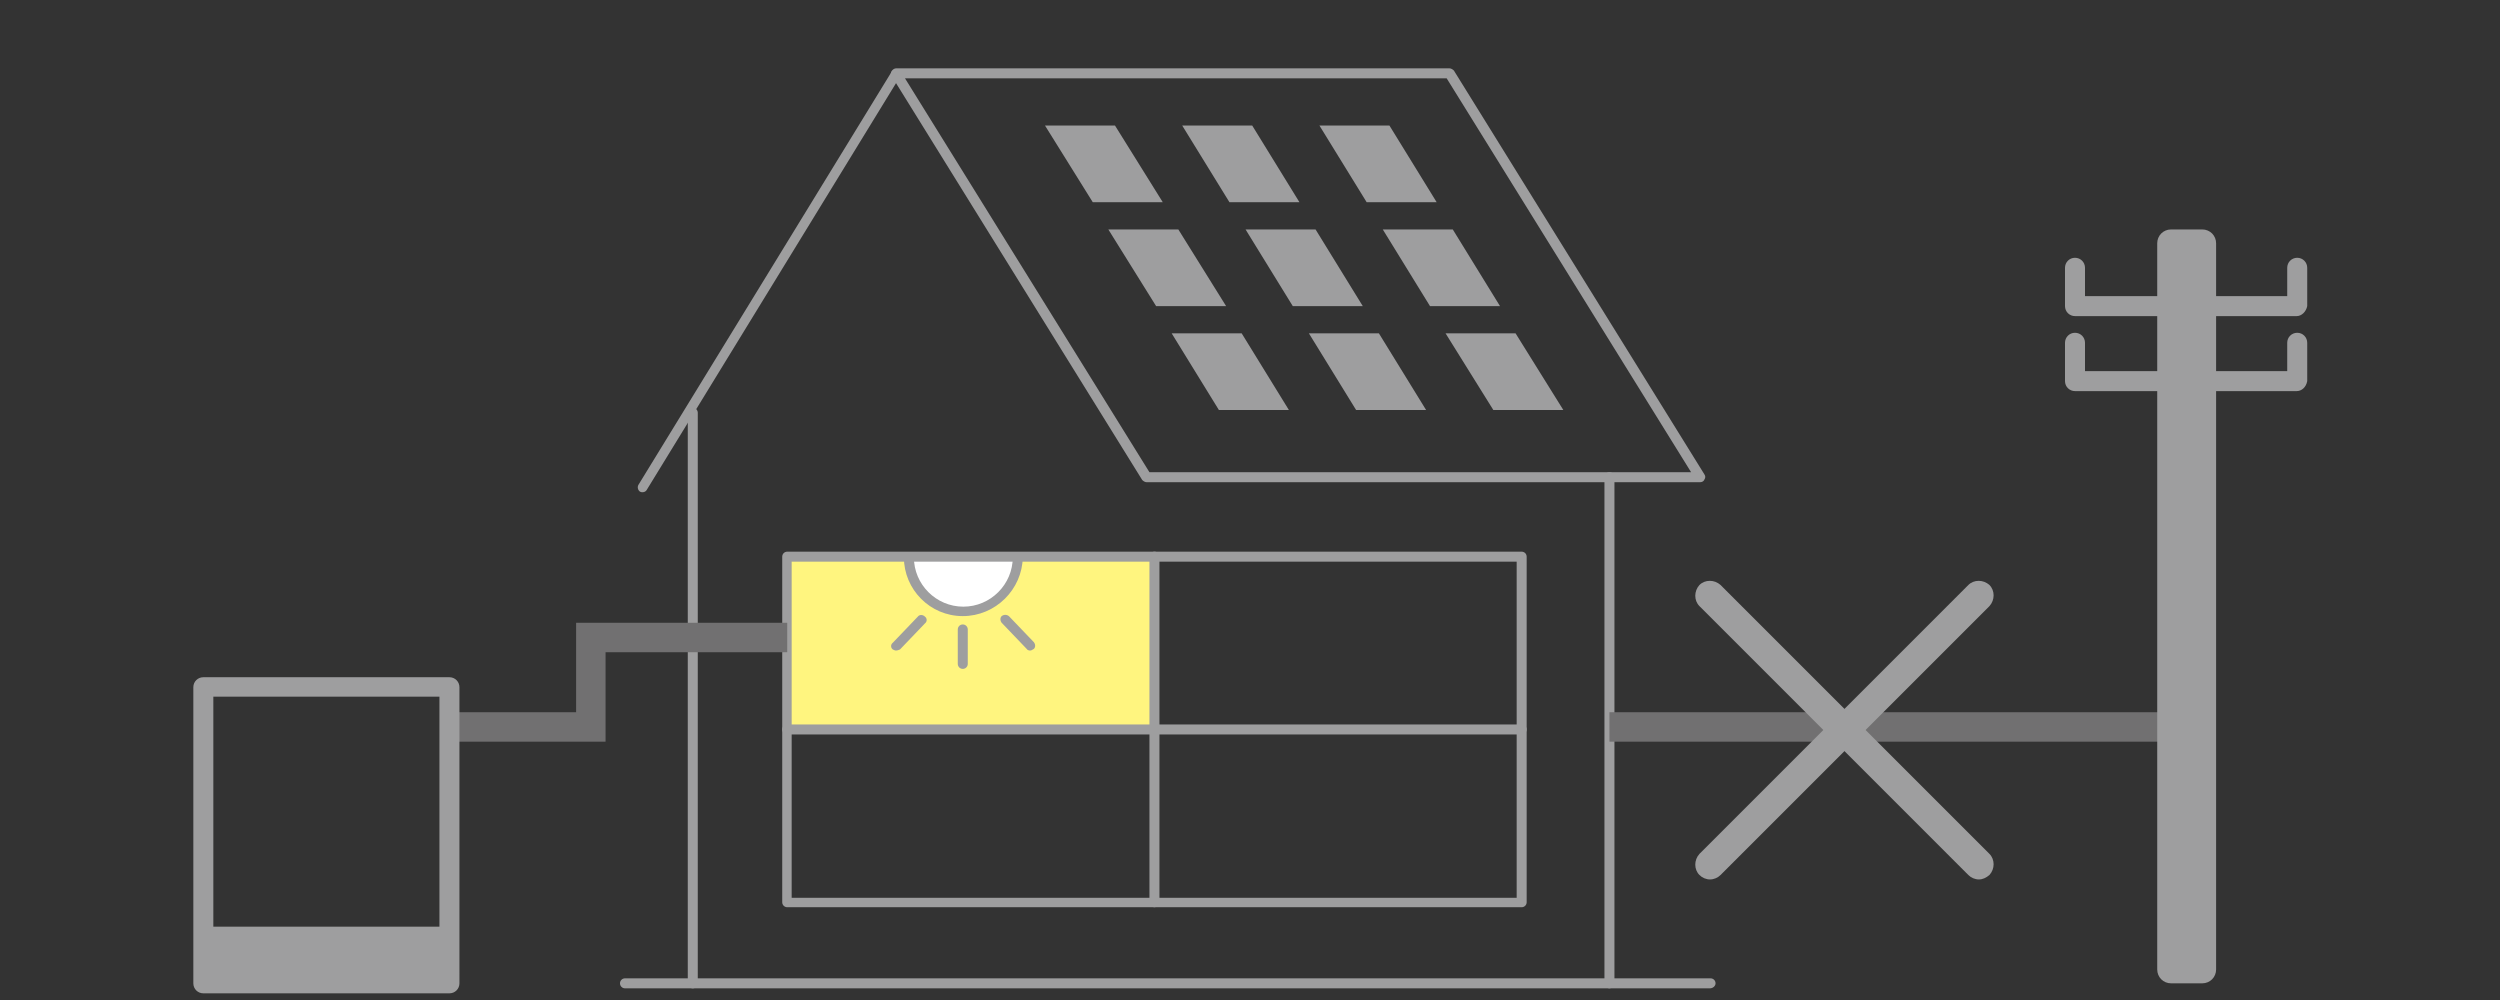 <?xml version="1.0" encoding="utf-8"?>
<!-- Generator: Adobe Illustrator 26.0.3, SVG Export Plug-In . SVG Version: 6.00 Build 0)  -->
<svg version="1.1" id="レイヤー_1" xmlns="http://www.w3.org/2000/svg" xmlns:xlink="http://www.w3.org/1999/xlink" x="0px"
	 y="0px" viewBox="0 0 450 180" style="enable-background:new 0 0 450 180;" xml:space="preserve">
<rect x="0" y="0" width="450" height="180" fill="#333333" stroke="none"/>
<style type="text/css">
	.st0{fill:#9E9E9F;}
	.st1{fill:#FFF57F;}
	.st2{fill:#FFFFFF;}
	.st3{fill:#717071;}
</style>
<g>
	<g>
		<path class="st0" d="M307.8,177.9H112.5c-0.5,0-0.9-0.4-0.9-0.9s0.4-0.9,0.9-0.9h195.4c0.5,0,0.9,0.4,0.9,0.9
			S308.3,177.9,307.8,177.9z"/>
	</g>
	<g>
		<path class="st0" d="M124.7,177.9c-0.5,0-0.9-0.4-0.9-0.9V74.3c0-0.5,0.4-0.9,0.9-0.9s0.9,0.4,0.9,0.9V177
			C125.6,177.5,125.2,177.9,124.7,177.9z"/>
	</g>
	<g>
		<path class="st0" d="M289.7,177.9c-0.5,0-0.9-0.4-0.9-0.9V85.9c0-0.5,0.4-0.9,0.9-0.9s0.9,0.4,0.9,0.9V177
			C290.5,177.5,290.1,177.9,289.7,177.9z"/>
	</g>
	<g>
		<path class="st0" d="M115.7,88.6c-0.2,0-0.3,0-0.5-0.1c-0.4-0.3-0.5-0.8-0.3-1.2l45.6-74.4c0.3-0.4,0.8-0.5,1.2-0.3
			c0.4,0.3,0.5,0.8,0.3,1.2l-45.6,74.4C116.3,88.4,116,88.6,115.7,88.6z"/>
	</g>
	<g>
		<path class="st0" d="M306,86.8h-99.6c-0.3,0-0.6-0.2-0.8-0.4l-45.1-72.7c-0.2-0.3-0.2-0.6,0-0.9c0.2-0.3,0.5-0.5,0.8-0.5h99.6
			c0.3,0,0.6,0.2,0.8,0.4l45.1,72.7c0.2,0.3,0.2,0.6,0,0.9C306.7,86.6,306.4,86.8,306,86.8z M206.9,85h97.5l-44-70.9h-97.5L206.9,85
			z"/>
	</g>
	<g>
		<rect x="141.7" y="100.2" class="st1" width="66.1" height="31.1"/>
	</g>
	<g>
		<path class="st2" d="M183.1,100.2c0,5.4-4.4,9.8-9.8,9.8c-5.4,0-9.8-4.4-9.8-9.8"/>
		<path class="st0" d="M173.3,110.9c-5.9,0-10.6-4.8-10.6-10.6c0-0.5,0.4-0.9,0.9-0.9s0.9,0.4,0.9,0.9c0,4.9,4,8.9,8.9,8.9
			c4.9,0,8.9-4,8.9-8.9c0-0.5,0.4-0.9,0.9-0.9s0.9,0.4,0.9,0.9C184,106.1,179.2,110.9,173.3,110.9z"/>
	</g>
	<g>
		<path class="st0" d="M273.9,132.2H141.7c-0.5,0-0.9-0.4-0.9-0.9s0.4-0.9,0.9-0.9h132.2c0.5,0,0.9,0.4,0.9,0.9
			S274.4,132.2,273.9,132.2z"/>
	</g>
	<g>
		<path class="st0" d="M207.8,163.3c-0.5,0-0.9-0.4-0.9-0.9v-62.2c0-0.5,0.4-0.9,0.9-0.9s0.9,0.4,0.9,0.9v62.2
			C208.6,162.9,208.3,163.3,207.8,163.3z"/>
	</g>
	<g>
		<g>
			<polygon class="st0" points="209.3,36.4 196.7,36.4 188.1,22.6 200.7,22.6 			"/>
		</g>
		<g>
			<polygon class="st0" points="233.9,36.4 221.3,36.4 212.8,22.6 225.4,22.6 			"/>
		</g>
		<g>
			<polygon class="st0" points="258.6,36.4 246,36.4 237.5,22.6 250.1,22.6 			"/>
		</g>
		<g>
			<polygon class="st0" points="220.7,55.1 208.1,55.1 199.5,41.3 212.1,41.3 			"/>
		</g>
		<g>
			<polygon class="st0" points="245.3,55.1 232.7,55.1 224.2,41.3 236.8,41.3 			"/>
		</g>
		<g>
			<polygon class="st0" points="270,55.1 257.4,55.1 248.9,41.3 261.5,41.3 			"/>
		</g>
		<g>
			<polygon class="st0" points="232,73.8 219.4,73.8 210.9,60 223.5,60 			"/>
		</g>
		<g>
			<polygon class="st0" points="256.7,73.8 244.1,73.8 235.6,60 248.2,60 			"/>
		</g>
		<g>
			<polygon class="st0" points="281.4,73.8 268.8,73.8 260.2,60 272.8,60 			"/>
		</g>
	</g>
	<g>
		<g>
			<g>
				<path class="st0" d="M173.3,120.4c-0.5,0-0.9-0.4-0.9-0.9v-6.2c0-0.5,0.4-0.9,0.9-0.9s0.9,0.4,0.9,0.9v6.2
					C174.2,120,173.8,120.4,173.3,120.4z"/>
			</g>
			<g>
				<path class="st0" d="M161.3,117.1c-0.2,0-0.4-0.1-0.6-0.2c-0.4-0.3-0.4-0.9,0-1.2l4.5-4.7c0.3-0.4,0.9-0.4,1.3,0
					c0.4,0.3,0.4,0.9,0,1.2l-4.5,4.7C161.8,117,161.5,117.1,161.3,117.1z"/>
			</g>
			<g>
				<path class="st0" d="M185.4,117.1c-0.2,0-0.5-0.1-0.6-0.3l-4.5-4.7c-0.3-0.4-0.3-0.9,0-1.2c0.4-0.3,0.9-0.3,1.3,0l4.5,4.7
					c0.3,0.4,0.3,0.9,0,1.2C185.8,117,185.6,117.1,185.4,117.1z"/>
			</g>
		</g>
	</g>
	<g>
		<path class="st0" d="M273.9,163.3H141.7c-0.5,0-0.9-0.4-0.9-0.9v-62.2c0-0.5,0.4-0.9,0.9-0.9h132.2c0.5,0,0.9,0.4,0.9,0.9v62.2
			C274.8,162.9,274.4,163.3,273.9,163.3z M142.5,161.6H273v-60.5H142.5V161.6z"/>
	</g>
	<g>
		<polygon class="st3" points="109,133.5 80.9,133.5 80.9,128.2 103.7,128.2 103.7,112.1 141.7,112.1 141.7,117.4 109,117.4 		"/>
	</g>
	<g>
		<rect x="289.7" y="128.2" class="st3" width="99.6" height="5.3"/>
	</g>
	<g>
		<path class="st0" d="M80.9,178.8H36.6c-1,0-1.8-0.8-1.8-1.8v-53.3c0-1,0.8-1.8,1.8-1.8h44.3c1,0,1.8,0.8,1.8,1.8V177
			C82.7,178,81.9,178.8,80.9,178.8z M38.4,175.2h40.7v-49.8H38.4V175.2z"/>
	</g>
	<g>
		<rect x="36.6" y="166.8" class="st0" width="44.3" height="10.2"/>
	</g>
	<g>
		<path class="st0" d="M356.2,158.3c-0.7,0-1.4-0.3-1.9-0.8l-48.4-48.4c-1-1-1-2.7,0-3.8c1-1,2.7-1,3.8,0l48.4,48.4c1,1,1,2.7,0,3.8
			C357.5,158,356.9,158.3,356.2,158.3z"/>
	</g>
	<g>
		<path class="st0" d="M307.8,158.3c-0.7,0-1.4-0.3-1.9-0.8c-1-1-1-2.7,0-3.8l48.4-48.4c1-1,2.7-1,3.8,0c1,1,1,2.7,0,3.8l-48.4,48.4
			C309.2,158,308.5,158.3,307.8,158.3z"/>
	</g>
	<g>
		<path class="st0" d="M398.9,43.8c0-1.4-1.1-2.5-2.5-2.5h-5.6c-1.4,0-2.5,1.1-2.5,2.5v130.7c0,1.4,1.1,2.5,2.5,2.5h5.6
			c1.4,0,2.5-1.1,2.5-2.5V43.8z"/>
	</g>
	<g>
		<path class="st0" d="M413.4,56.9h-39.9c-1,0-1.8-0.8-1.8-1.8v-6.9c0-1,0.8-1.8,1.8-1.8s1.8,0.8,1.8,1.8v5.1h36.4v-5.1
			c0-1,0.8-1.8,1.8-1.8s1.8,0.8,1.8,1.8v6.9C415.1,56.1,414.3,56.9,413.4,56.9z"/>
	</g>
	<g>
		<path class="st0" d="M413.4,70.4h-39.9c-1,0-1.8-0.8-1.8-1.8v-6.9c0-1,0.8-1.8,1.8-1.8s1.8,0.8,1.8,1.8v5.1h36.4v-5.1
			c0-1,0.8-1.8,1.8-1.8s1.8,0.8,1.8,1.8v6.9C415.1,69.7,414.3,70.4,413.4,70.4z"/>
	</g>
</g>
</svg>
